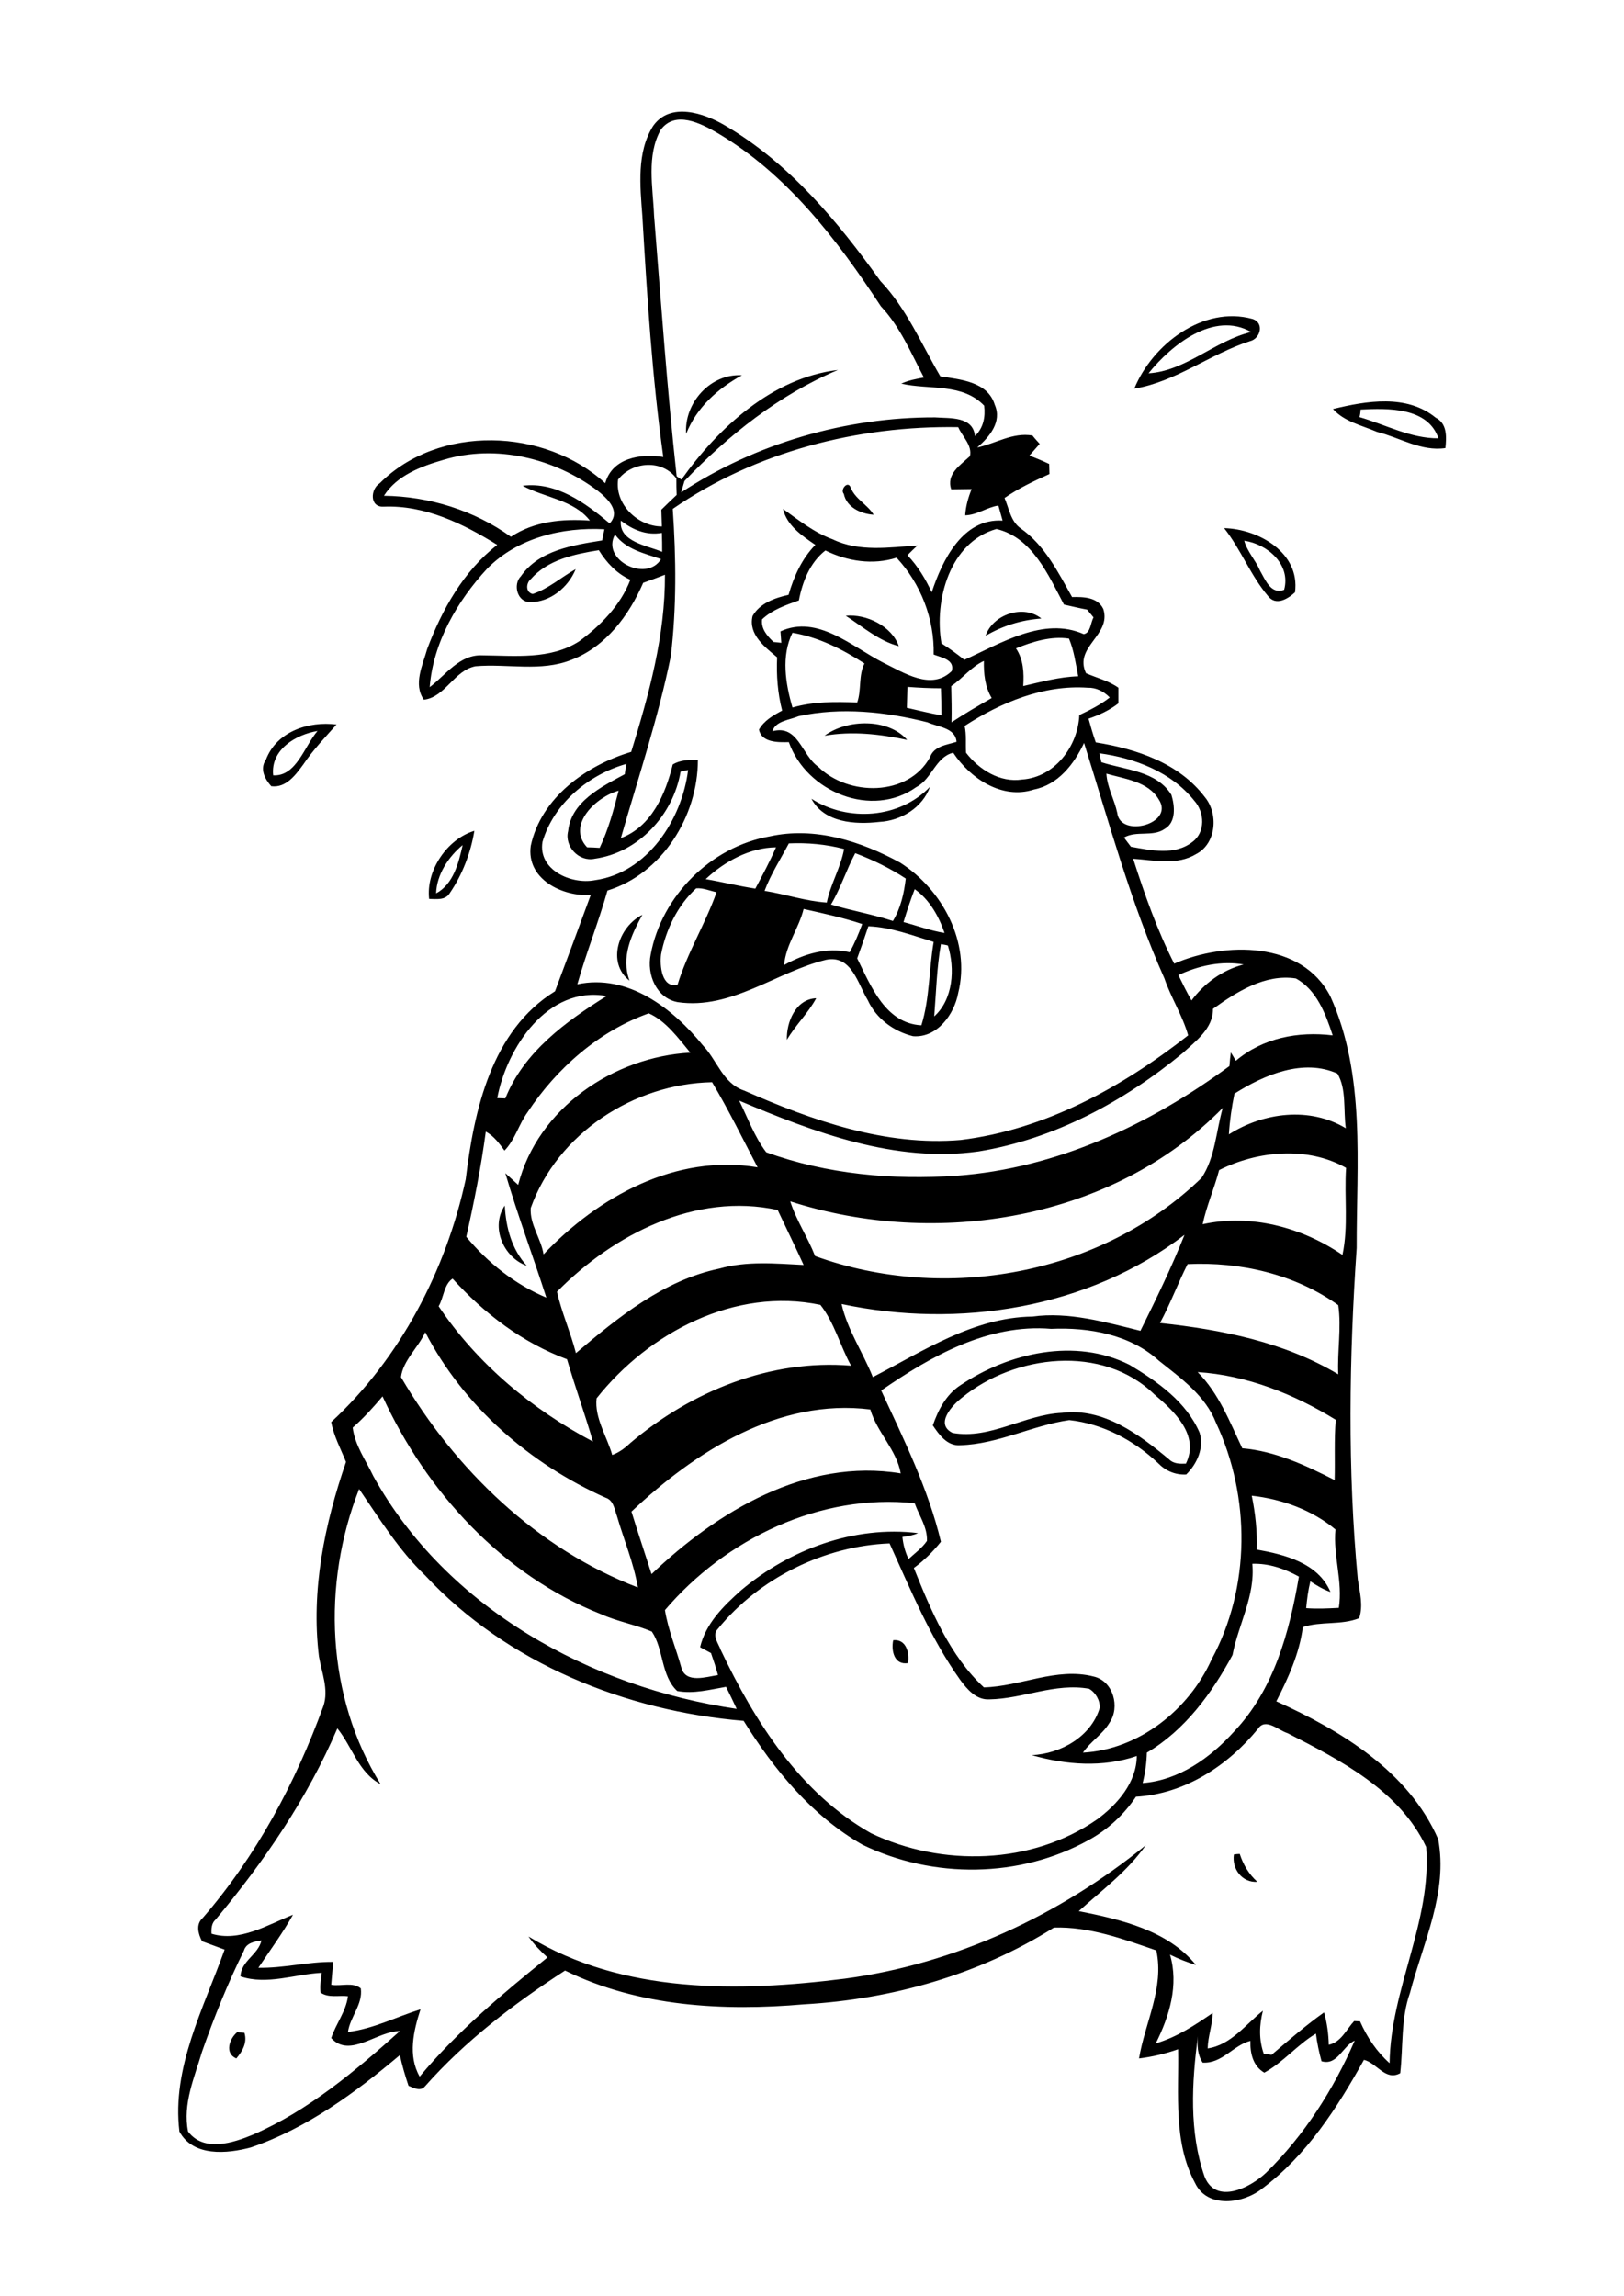 <?xml version="1.0" encoding="utf-8"?>
<!-- Generator: Adobe Illustrator 21.0.2, SVG Export Plug-In . SVG Version: 6.00 Build 0)  -->
<svg version="1.2" baseProfile="tiny" id="Layer_1" xmlns="http://www.w3.org/2000/svg" xmlns:xlink="http://www.w3.org/1999/xlink"
	 x="0px" y="0px" viewBox="0 0 582 823" overflow="scroll" xml:space="preserve">
<path d="M85,728.4c0.6,0.1,1.9,0.1,2.6,0.2c1.1,3.5-0.7,6.6-2.9,9.2C80.4,736,82.2,730.7,85,728.4 M442.2,664.7
	c0.5-0.1,1.6-0.2,2.1-0.2c1.2,3.8,3.3,7.3,6.3,10C445.2,674.9,441.4,669.9,442.2,664.7 M320.1,587.9c4.7-0.5,5.9,4.6,5.3,8.2
	C320.5,596.9,319.3,591.7,320.1,587.9 M344.7,501c-3.6,2.8-9.7,9.5-3.3,12.6c13.5,2.4,25.8-6.6,39.2-7.2
	c14.9-1.9,27.7,7.8,38.4,16.7c1.6,1.6,3.9,1.6,6,1.5c5-10.2-4.2-18.8-11.3-24.8C395.1,481.7,363.6,485.5,344.7,501 M344.2,496.5
	c17.4-11.7,41.2-17.1,60.6-7.3c10,6,20.3,13.2,25.1,24.3c1.7,5.4-0.9,11.2-4.8,15c-3.9,0.2-7.4-1.3-10.1-4.1
	c-8.7-8.2-19.8-14.1-31.8-15.4c-13.2,1.9-25.5,8.6-39,9c-4.7,0.4-7.6-3.7-9.9-7.1C336.2,505.4,339.1,499.8,344.2,496.5 M188.8,453.7
	c-8.4-3-13.1-13.9-7.9-21.6C181.3,440,183.4,447.8,188.8,453.7 M282,372.7c-0.2-6.4,3.2-14.6,10.5-14.9
	C289.6,363.2,285.1,367.4,282,372.7 M225.6,351.5c-8.3-6.5-3.9-19.4,4.6-23.6C226.2,335.2,222.5,343.1,225.6,351.5 M337.2,338.4
	c-1.5,8.5-1.7,17.2-2.4,25.9c6.8-6.1,7.5-17.1,4.9-25.4C339.1,338.7,337.8,338.5,337.2,338.4 M311.2,332c-1.3,3.9-2.6,7.7-4,11.5
	c4.9,9.9,10.1,23.3,23,24c3-9.6,2.7-20,4.4-29.9C327,335.3,319.3,332.3,311.2,332 M281,345.9c7.1-4,15.3-6.5,23.5-4.6
	c1.8-3.2,3.2-6.6,4.5-10.1c-6.9-2.3-13.9-3.8-21-5.4C286.3,332.7,281.6,338.7,281,345.9 M327.8,318.7c-1.5,3.9-2.8,7.8-4,11.8
	c4.9,1.3,9.7,3.1,14.7,3.9C336.5,328.5,333.1,322.4,327.8,318.7 M236.9,342.1c-0.5,4,0.2,12.1,5.9,10.9c3.5-11.5,10-21.9,14-33.2
	c-2.4-0.5-4.8-1.6-7.3-1.4C242.8,324.5,238.6,333.3,236.9,342.1 M306.5,305.8c-3.2,6-5.2,12.5-8.7,18.4c7.3,2.2,14.9,3.5,22.2,5.9
	c2.8-4.6,4-10,4.6-15.2C319,311.2,312.8,308.2,306.5,305.8 M274,319.3c7.5,1.2,14.7,3.7,22.3,4.2c1.3-6.6,5-12.5,6.2-19.2
	c-6.5-1.7-13.2-2.3-19.8-2C279.7,308,276.2,313.4,274,319.3 M252.9,315.1c5.9,1,11.8,2.5,17.8,3.4c2.6-4.9,5.2-9.7,7.4-14.8
	C268.7,303.8,259.6,308.8,252.9,315.1 M275.8,299.8c16.2-3.6,32.7,1.7,46.8,9.4c15.2,9.7,25.3,28.6,20.8,46.7
	c-1.4,7.7-7.6,16.2-16.2,15.5c-6.9-1.7-13.2-6.3-16.2-12.9c-3.6-5.9-5.8-16.3-14.9-14.5c-17.9,4.3-33.9,18-53.2,15.2
	c-7.7-1.4-11.2-10-9.7-17.1C237.1,321.1,254.8,303.5,275.8,299.8 M156.3,320.2c6.2-3.3,8.1-11,9.5-17.3
	C160.7,307.1,156.5,313.5,156.3,320.2 M153.8,322.2c-1.2-10.2,6.5-21.5,16.2-24.4c-1.3,7.9-4.3,15.7-8.8,22.3
	C159.6,322.8,156.4,322.2,153.8,322.2 M290.8,286.3c13.1,8.4,31.6,7.1,42.5-4.3c-2.7,7.5-10.4,12.2-18.2,12.6
	C306.5,295.6,295.3,294.9,290.8,286.3 M295.5,263.7c8.1-6,22.8-6.3,29.6,1.5C315.2,263.1,305.4,262,295.5,263.7 M97.9,277.9
	c8.3,0.5,11.2-10.5,15.9-15.9C106,263.3,96.9,268.7,97.9,277.9 M95.3,272.3c3.8-10.1,15.3-13.9,25.3-12.6
	c-4.1,4.6-8.4,9.1-11.9,14.3c-2.8,3.8-6.2,8.5-11.5,7.8C94.9,279.2,93,275.6,95.3,272.3 M303.1,220.7c7.4-0.7,16.5,3.7,19,10.9
	C315.1,229.8,309.1,224.6,303.1,220.7 M353.2,227.9c2.6-7.7,13.6-11.4,20-6.2C366.1,222.2,359.3,224.3,353.2,227.9 M445.9,193.8
	c1.1,4,4.1,7,5.7,10.8c1.9,3.3,3.9,8.6,8.6,6.8C462.7,202.3,454.2,195,445.9,193.8 M438.7,189.3c12.3,0.3,27.3,8.8,25.4,23
	c-2.6,2.4-6.9,5-9.7,1.3C448.2,206.3,444.7,196.9,438.7,189.3 M302.4,177c-1.4-1.5,1.4-4.8,2.4-2.4c1.6,4.3,6.1,6.2,8.3,9.9
	C308.6,184.2,303.4,181.9,302.4,177 M487.2,149.5c9.3,2.7,18.5,7.7,28.3,7.6c-3.8-11.2-18.2-10.8-27.9-10.3
	C487.6,147.5,487.4,148.9,487.2,149.5 M477.7,146.6c12-2.9,26.4-5.4,36.8,3.1c4.2,2.1,3.9,7,3.5,10.9c-8.7,1.3-16.4-3.8-24.5-5.8
	C488.1,152.5,481.7,151.1,477.7,146.6 M245.9,155.5c-0.8-11,8.7-21.7,20-21C257.2,139.3,249.6,146.1,245.9,155.5 M411.6,133.8
	c13.3-0.8,23.8-11.7,36.8-14.8C435.1,111.4,419.9,123.5,411.6,133.8 M406.5,139.3c6.5-15.9,24.7-29.8,42.3-25c4.4,1.3,3,7.1-0.9,8
	C433.6,126.9,421.5,136.8,406.5,139.3 M453.1,742.9c-4.1-2.4-5.1-7-5-11.4c-6.2,1.6-10.1,8.2-17.1,7.8c-1.9-2.9-2-6.2-1.7-9.5
	c-2.2,16.6-3.2,34.4,2.4,50.4c4.1,10.2,16.5,3.9,22.1-1.5c13.6-13.3,24.2-29.9,31.7-47.3c-4.4,2-6.2,9.1-11.9,7.4
	c-0.9-3.3-1.6-6.6-2-9.9C465,732.8,460,739.1,453.1,742.9 M87.4,699.2c-5.8,11.7-10.7,23.9-15,36.2c-2.7,9.2-7,18.7-5,28.6
	c5.7,7.5,16.1,4.1,23.3,1.1c19.8-8.6,36.6-22.8,52.6-37.1c-8.1-0.1-17.9,9.9-24.6,2.5c1.7-5.2,5.3-9.5,6-15c-3.2-0.4-7,0.7-9.8-1.3
	c-0.4-2.4,0.2-4.8,0.4-7.1c-9.7,0.5-19.6,4.5-29.1,1.3c0.1-5.5,6.4-7.8,7.5-12.9C91.2,695.9,88.2,696.4,87.4,699.2 M448.8,560.5
	c1.1,11.5-5,21.7-7.1,32.7c-7.4,13.7-17,26.9-30.7,35c-0.1,3.7-0.6,7.3-1.5,10.9c13-1,24.2-9,32.7-18.4c14.3-15,19.9-35.7,23.3-55.6
	C460.4,562.3,454.8,560.3,448.8,560.5 M257.3,583.8c-2.3,2.3,0.2,5.3,1,7.6c12.2,25.7,28.5,51.4,53.9,65.7c25.4,12.1,57.6,11.3,81-5
	c7.3-5.4,14.1-13.2,14.2-22.7c-12.3,4.2-25.3,3.2-37.6-0.3c10.3-0.5,21.2-6.6,24.3-16.9c0.2-2.7-1.5-5.6-3.8-6.9
	c-12.1-2.2-23.7,3.6-35.7,3.8c-4.7,0.3-8-3.6-10.5-7c-10.7-15-17.7-32.2-25.3-48.9C295.5,554.1,272.1,565.6,257.3,583.8
	 M238.3,577.1c1.1,7,4,13.8,5.9,20.7c1.6,5.7,8.9,3.2,13.1,2.6c-0.7-2.7-1.6-5.3-2.5-7.9c-1.3-0.7-2.6-1.4-3.9-2.1
	c2-8.5,8.4-14.8,14.7-20.4c17.3-14.6,40.5-23.3,63.4-20.5c-1.7,0.8-3.7,1.1-5.6,1.4c0.3,2.8,1,5.4,2.2,7.9c2.3-2.1,4.9-4,6.6-6.5
	c0.2-4.9-2.8-9-4.4-13.5C294,535.2,260.1,551.5,238.3,577.1 M448.6,536.1c1.3,6.3,2,12.8,1.8,19.3c10,1.8,22,4.8,26.4,15.2
	c-2.6-0.9-4.9-2.3-7.2-3.8c-0.8,3.2-1.2,6.4-1.5,9.6c3.9,0.3,7.8,0.1,11.7-0.1c1.5-9.4-2.1-18.7-1.2-28.1
	C470.2,541.2,459.4,537.3,448.6,536.1 M128.7,533.7c-13.4,34.1-11.8,74.4,7.7,105.8c-7.9-4.1-10.2-13.5-15.5-20
	c-10.7,25-26.2,47.7-43.6,68.5c-1.5,1.3-1.6,3.3-1.5,5.1c10.1,3.1,20.1-3.2,29.2-6.8c-3.7,6.6-8.2,12.7-12.4,19
	c9,0.2,17.8-2.2,26.8-2.1c-0.2,2.7-0.5,5.5-0.7,8.2c3.5,0.6,7.7-1.1,10.6,1.3c0.8,5.7-3.8,10.1-4.6,15.6c9.1-1.1,17.3-5.4,26-8.1
	c-2.5,7.7-4.6,16.6-0.3,24.1c13.4-16.1,29.6-29.6,45.8-42.7c-2.5-2.3-4.9-4.7-6.8-7.5c33.8,20.6,75.4,19.9,113.4,15.1
	c39.6-5.3,76.9-22.7,107.8-47.8c-6.5,9.3-15.7,16.1-24,23.6c15,3,31.8,6.8,42,19.3c-3.2-1-6.3-2.2-9.3-3.7c3.2,10.9-0.2,22-5.1,31.8
	c7.5-2.2,14-6.5,20.4-10.9c-0.1,4.3-1.7,8.4-1.8,12.7c8.3-1.2,13.6-8.6,19.8-13.5c-1.3,5.1-1.5,10.3,0.3,15.4
	c0.7,0.1,2.1,0.3,2.8,0.4c6.1-5.2,12.2-10.5,18.8-15.2c1.1,3.8,1.6,7.7,1.7,11.6c4.4-0.9,6.3-5.5,9.1-8.5c0.5,0,1.5,0.1,2.1,0.1
	c2.5,5.7,6,10.9,10.6,15c0.3-26.5,15.2-50.8,13.1-77.5c-9.5-20.2-30.7-31.1-49.7-40.8c-3.3-1-7.9-5.7-10.6-1.5
	C439.9,633,424.5,643,407.1,644c-4.3,6.4-10.1,11.8-16.9,15.5c-24.6,13.7-55.8,14-81.1,1.7c-18.1-10.3-31.7-26.9-42.6-44.4
	c-42.3-3.5-84.8-20.6-114.1-52.1C143,555.7,136.1,544.5,128.7,533.7 M226.3,541.8c2.3,7.5,4.8,14.9,7.2,22.4
	c23.6-22.5,55.4-41.7,89.3-36.1c-1.5-8.5-8.5-14.7-10.9-22.9C279.1,501.1,249.2,520.2,226.3,541.8 M126.4,511.7
	c0.8,6.4,4.7,11.7,7.4,17.4c26.2,47.3,77.8,75.7,130.2,83.4c-1.2-2.6-2.5-5.3-3.8-7.9c-5.8,1-11.6,2.6-17.5,1.5
	c-5.9-5.5-4.8-15-9.1-21.3c-5.9-2.5-12.3-3.6-18.1-6.2c-35.4-14-62.7-43.9-78.4-78.1C133.7,504.5,130.3,508.3,126.4,511.7
	 M429.2,491.8c7.6,7.6,11.5,17.8,16,27.3c11.8,1,22.7,6.1,33.1,11.4c0.2-7.2-0.2-14.4,0.4-21.6C463.8,499.7,446.8,492.9,429.2,491.8
	 M143.7,493.6c19.4,33.1,48.7,61.5,84.9,75.4c-1.5-8.8-5-17-7.5-25.6c-0.9-2.4-1.2-5.7-4.1-6.6c-27.1-12.1-50.9-32.8-64.6-59.3
	C149.9,483,144.4,487.7,143.7,493.6 M315.8,498.4c8,17.3,16.9,35.3,21.4,54.2c-2.8,3.5-6,6.7-9.7,9.4c6.1,15.2,12.9,31.5,25.1,42.8
	c13.1-0.3,26-7.3,39.3-3.9c7.1,1.6,9.6,11,5.7,16.6c-2.5,4.2-6.8,6.7-9.5,10.7c20.1-1.1,38-15.4,46.1-33.4c14-25.8,14-58.3,1.6-84.8
	c-3.8-9.8-12.6-16-20.5-22.3c-10.3-9.4-25.1-12-38.6-11.4C354.2,474.4,333.6,486.1,315.8,498.4 M213.8,501.2
	c-0.8,7,3.7,13.6,5.6,20.3c2.5-0.9,4.6-2.5,6.5-4.3c21.8-18.5,50.2-30.1,79.1-27.7c-3.9-7.1-6-15.5-11-21.8
	C263.4,461.3,232.5,477.6,213.8,501.2 M157.2,468.2c13.8,20.6,33.5,37,55.3,48.5c-2.9-9.9-6.4-19.6-9.3-29.5
	c-15.9-5.9-29.7-16.4-41-28.9C159.1,460.3,159,465.2,157.2,468.2 M425.6,453.1c-3.5,6.9-6.2,14.3-9.9,21.1
	c22.2,2.4,44.5,6.8,63.9,18.4c-0.4-8.2,1.2-16.7,0-24.8C464.1,456.7,444.5,452.2,425.6,453.1 M301.6,467.4
	c2.1,9.3,7.7,17.4,11.2,26.2c18-9.3,36.1-21.4,57.1-21.7c13.2-1.8,26.2,2,38.8,5.1c5.6-11.3,11.1-22.6,15.8-34.4
	C390,469.1,343.4,476.3,301.6,467.4 M199.6,463c1.7,7.5,4.9,14.6,6.8,22c15.2-12.9,31.4-26.1,51.4-30.3c9.9-2.8,20.2-1.8,30.2-1.3
	c-3-6.6-6.2-13.1-9.3-19.7C249.3,427.3,219.9,442.4,199.6,463 M436.9,419.4c-1.7,6.5-4.5,12.8-5.9,19.4c17.3-3.8,35.6,1.1,50.1,11
	c2.2-10.2,0.6-20.8,1.3-31.2C468.7,410.8,450.8,412.4,436.9,419.4 M283.2,430.6c2.2,6.9,6.3,12.9,8.9,19.6
	c46.6,16.9,102.6,6.8,138.5-28c4.9-7.3,5.2-16.7,7.6-25.1C398.8,437.3,335.7,447.5,283.2,430.6 M190.2,433
	c-0.4,5.9,3.7,10.9,4.6,16.6c19.6-20.7,47.4-36.1,76.7-31.2c-5.3-10.2-10.4-20.6-16.3-30.5C227.2,388.4,199.7,406.3,190.2,433
	 M442.4,392c-1,4.8-1.7,9.7-2,14.6c12.4-7.9,29-10,41.9-2.2c-0.9-6.4,0.3-14.1-3-19.6C467.1,379.3,453.1,385.2,442.4,392
	 M189.1,398.6c-3.2,4.4-4.5,9.9-8.3,13.8c-1.9-2.6-3.8-5.2-6.7-6.8c-1.7,12.7-4.2,25.3-7,37.7c7.7,9.3,17.5,17.1,28.7,21.8
	c-4.8-14.9-10.3-29.6-14.7-44.6c1.5,1.4,3.1,2.8,4.6,4.2c7-27.5,34.2-45.9,61.7-47.4c-4.3-5.2-8.8-11.4-14.9-14.1
	C214.6,369.6,199.5,382.9,189.1,398.6 M178.2,393.6c0.7,0,2.2,0.1,2.9,0.1c6.6-16.6,21.7-27.6,36.3-36.7
	C196.3,353.2,181.6,375.5,178.2,393.6 M434.7,361.6c0.1,7-6.2,11.6-10.9,15.9c-21,17.3-46,30.8-73.1,35.2
	c-29.8,4.2-58.8-6.8-85.8-18.2c3.1,6.2,5.5,13,9.7,18.5c21.7,7.9,45.4,10,68.3,8.4c35.7-2.6,69.2-18.3,97.7-39.3
	c0.1-1.6,0.3-3.3,0.5-4.9c0.4,0.7,1.3,2.2,1.8,3c9.7-8.2,22.3-10.6,34.7-9.1c-2.5-7.7-5.8-16.4-13.2-20.4
	C453.4,349,443.2,355.5,434.7,361.6 M422.3,349.5c1.5,3.1,3,6.1,4.7,9.1c4.6-6.2,11.2-11,18.7-12.9
	C437.8,344.3,429.5,346.1,422.3,349.5 M210.4,303.7c1.1,0,3.3,0.1,4.5,0.2c3.1-6.5,5-13.5,6.8-20.5
	C213.7,285.6,202.9,295.7,210.4,303.7 M400.4,291.4c1.1,9.1,20.6,3.9,14.9-4.8c-3.8-6.5-12.2-7.4-18.8-9.3
	C396.8,282.3,399.4,286.6,400.4,291.4 M194.4,301.8c-1.6,10,10.3,15.3,18.7,13.7c18.9-2.6,31.3-21.7,33.5-39.5
	c-0.7,0.1-2,0.4-2.7,0.6c-2.6,15.4-15,29-30.8,31.2c-5.6,1.2-10.9-4.4-9.5-9.9c1.1-10.6,12-15.9,20.3-20.4c0.1-0.9,0.4-2.8,0.6-3.7
	C211,277.6,198.4,288,194.4,301.8 M394,270c0.2,0.8,0.5,2.4,0.7,3.2c8.6,2.8,19.8,3.1,25.1,11.7c1.2,3.9,1.8,9.8-2.4,12.2
	c-4.3,3-10.1,0.5-14.6,3.1c0.6,0.8,1.9,2.5,2.5,3.3c7.2,1.3,15.7,3.2,22-1.7c4.8-3.5,4.4-10.7,0.7-14.8
	C419.8,276.7,406.6,271.7,394,270 M286.2,256.7c-3.2,1.4-8.2,1.6-9.4,5.4c9.3-2.5,10.4,8.5,16.4,12.7c10.8,10.7,32.3,10.8,40.1-3.4
	c1.4-4,6-4.4,9.5-5.5c-0.4-5.1-6.7-5.3-10.4-7C317.4,255.1,301.4,253.4,286.2,256.7 M345.7,260.2c0.7,3.2,0.3,6.4,0.5,9.6
	c4.7,6.1,12.2,10.8,20.1,9.6c11.7-0.8,20-11.9,20.5-23.1c3.8-1.8,7.6-3.7,10.9-6.3c-2.1-2.2-4.9-3.6-7.9-3.5
	C374,245.4,358.6,251.8,345.7,260.2 M325.2,246.2c-0.1,2.5-0.1,5-0.2,7.5c4.1,0.9,8.2,2,12.4,2.7c0-3.3-0.1-6.5-0.2-9.7
	C333.2,246.7,329.2,246.5,325.2,246.2 M340.9,245.9c0.1,4.3,0.2,8.7,0.1,13c4.7-3.1,9.5-5.9,14.4-8.7c-2.4-4-2.9-8.7-2.8-13.3
	C348,239,345,243.2,340.9,245.9 M364.1,232.4c2.7,4,2.9,8.8,2.6,13.5c6.5-1.5,13-3.3,19.7-3.5c-0.9-4.6-1.5-9.2-3.3-13.5
	C376.7,227.9,370,230,364.1,232.4 M284,253.6c7.6-2.2,15.4-2.1,23.2-1.8c1.6-4.6,0.4-9.6,2.6-14c-7.9-5.1-16.4-9.4-25.8-11
	C279.9,235.1,281.5,245,284,253.6 M286.3,215.2c-4.7,1.7-9.5,3.3-13.2,6.8c-0.4,3.4,1.8,5.9,4.1,8.1c0.7,0.1,2.1,0.2,2.8,0.3
	c-0.1-1.4-0.2-2.8-0.3-4.1c13.3-6.1,25.6,5.5,36.8,11.2c7.4,3.6,17.3,10.2,24.6,3c1.1-4.1-3.7-4.8-6.5-5.9
	c0.3-12.7-4.6-25.4-13.3-34.7c-8.5,2.7-17.6,1.3-25.5-2.6C290.3,201.6,287.6,208.4,286.3,215.2 M236.9,200.4
	c-6-2.1-12.5-3.4-16.5-8.8C215.3,200.7,231.7,208.9,236.9,200.4 M337.4,230.6c2.8,1.8,5.6,3.8,8.2,5.9c13.1-5.9,28.4-15.6,42.8-9.2
	c2.5-0.5,2.4-4.1,3.5-6c-0.6-0.7-1.7-2.1-2.3-2.8c-2.8-0.5-5.5-1.2-8.3-1.8c-5.6-10.6-11.4-24.1-24.2-27.1
	C340.4,194.3,334.7,215.1,337.4,230.6 M174.7,203.7c-10.8,11.6-19.5,26.7-20.7,42.6c5.8-4.4,10.7-11.8,18.9-11.4
	c11.6,0.1,24.3,1.6,34.6-5c7.7-5.6,15-13.1,18.4-22.1c-4.9-2.2-8.5-6.1-11.3-10.6c-8.7,1.4-18.3,3.4-24.4,10.4
	c-1.7,1.4-1.9,4.7,0.7,5.3c5.7-1.9,10.2-6,15.4-8.9c-2.6,6.5-9.2,11.9-16.3,11.8c-4.6,0.1-6.3-6.3-3.3-9.3
	c6.5-9.3,18.6-11.1,29.1-12.8c0.2-1,0.6-3,0.8-4C201.4,188.9,185.5,192.8,174.7,203.7 M237.3,197.8c0-2.3,0-4.5-0.1-6.8
	c-5.5,1-10.5-1.1-14.7-4.4C221.7,194.2,231.9,195.5,237.3,197.8 M221.5,171.9c-1.2,8.8,7,16.8,15.7,16.8c-0.1-2-0.1-4-0.2-6
	c1.8-1.8,3.6-3.5,5.5-5.3c-0.1-2-0.1-3.9-0.1-5.9C237.4,164.6,226.6,165.3,221.5,171.9 M159,164.8c-8,2.3-16.8,5.6-21.4,12.9
	c16.2,0.2,32.3,5.2,45.5,14.7c8.4-5.6,18.5-6.5,28.3-5.8c-5.8-7.5-16.3-8.2-24.1-12.5c12.1-1.5,22.5,6.2,31.2,13.5
	c4.1-4.4-0.9-9-4.3-11.7C198.8,164.3,177.8,159.1,159,164.8 M241.1,182.4c1.2,17.6,1.4,35.3-0.7,52.8c-4.5,22.1-11.7,43.6-17.9,65.2
	c11-4.1,16-15.8,18.6-26.4c2.7-1.6,5.9-1.7,9-1.6c0,20.1-12.7,40.7-32.4,46.8c-3.2,11.3-7.6,22.3-10.8,33.6
	c18.1-3.9,34.3,8.7,45,21.9c5.1,5.3,7.2,13.7,14.8,16.2c24.3,10.7,50.6,20,77.6,17.7c30.3-3.7,57.8-18.9,81.5-37.5
	c-2-7.1-6.1-13.4-8.5-20.4c-12.1-27.2-19.9-56.1-28.8-84.4c-3.6,7.6-9.3,15-18,16.7c-11.4,3.7-22.8-4-28.9-13.2
	c-6.3,1.5-7.6,9.4-13.2,12.3c-15.9,11.4-39.4,1.8-45.7-16.1c-3.8,0.1-9.8,0.2-10.7-4.5c1.8-3.2,5.1-5.1,8.3-6.8
	c-1.6-6.2-2.1-12.7-1.8-19.1c-4.4-3.7-10.4-8.2-8.8-14.8c2.6-4.6,8-6.5,12.9-7.6c1.9-6.6,4.8-13,9.6-17.9
	c-4.8-3.3-10.2-6.9-11.6-12.9c5.7,4.1,11.2,8.5,17.8,10.9c9.5,4.6,20.3,2.9,30.4,2.2c-1.2,1.1-2.4,2.3-3.6,3.5
	c3.7,3.9,6.5,8.5,8.7,13.3c3.8-11.5,11.1-26.6,25.4-25.7c-0.5-1.8-1-3.6-1.5-5.4c-4.1,0.6-7.6,3.4-11.9,3.5c0.2-3.3,1.1-6.4,2.3-9.4
	c-2.4,0-4.9,0.1-7.3,0.1c-1.9-5.5,3.3-8.7,6.7-11.9c0.9-3.9-2.8-7.1-4.2-10.4C307.4,152.5,270.8,161.9,241.1,182.4 M236.8,46.5
	c-5.2,9.3-2.8,20.6-2.4,30.8c2.5,31.1,4.7,62.4,8.1,93.4l1.7,1.2c13.2-18.6,32.6-36.5,56.1-39.3c-21.1,8.9-39.3,23.4-55,39.8
	c-0.3,1-0.9,3.1-1.2,4.1c26.7-17.6,59.1-27,91-26.9c5.2,0.4,13.6-0.5,14.3,6.7c3-2.9,3.8-6.8,3.3-10.9c-7.8-8.2-19.8-5.6-29.7-7.9
	c2.6-1.2,5.4-1.7,8.1-2.2c-4.6-8.7-8.5-18.2-15.4-25.5c-15.7-23.9-33.7-47.5-58.7-62.2C251.1,44.2,242,39.5,236.8,46.5 M234.1,45.1
	c6.1-8.6,18.1-4.6,25.6-0.2c23,13.4,40.5,34.4,55.8,55.8c9.4,9.9,14.7,22.6,21.5,34.2c7.2,1.1,17,1.9,19.5,10.2
	c2.7,6.1-2,11.6-6.3,15.3c6.6-1.4,12.7-5.5,19.8-4.3c0.6,0.8,1.9,2.2,2.6,3c-1.2,1.4-2.5,2.8-3.7,4.2c2.4,0.9,4.8,1.9,7.1,3
	c0,1.2,0.1,2.4,0.1,3.6c-5.5,2.5-11.1,5.1-16.1,8.6c1.6,3.7,2.2,8.4,5.8,10.9c8.6,6,13.4,15.7,18.4,24.6c4-0.1,9.2,0,11.2,4.3
	c3,9.4-10.7,13.5-6.2,23c3.9,1.7,8.1,2.7,11.6,5.2c0,1.9,0,3.7,0,5.6c-3.2,2.5-6.9,4.2-10.7,5.5c0.8,2.9,1.6,5.7,2.6,8.5
	c14.5,2.3,29.8,7.4,39,19.5c5,5.9,4.3,16.7-3,20.5c-6.9,4.2-15.1,2.2-22.6,1.7c4.1,12.8,8.6,25.6,14.7,37.6
	c18.1-7.9,45.8-8.2,56,11.8c12.7,28.2,9.3,60,9.4,90.1c-2.7,39.5-3.3,79.3,0.4,118.8c0.7,4.6,2,9.3,0.5,13.9
	c-6.5,2.6-13.7,1-20.2,3.2c-1.2,9.4-5.2,18.2-9.5,26.6c23.2,10.5,47.4,25.1,58,49.4c3.6,19-5.4,37.1-10.1,55.1
	c-3.3,9.2-2.4,19.2-3.5,28.8c-5.3,2.9-8.4-3.7-13-4.8c-9.5,17.1-20.5,34.2-36.4,46.1c-6.8,5.5-19.7,7.3-24.1-1.9
	c-7.9-14.7-5.8-31.9-6.1-48c-4.5,1.6-9.2,2.7-14,3.3c2.1-12.8,9.1-25.2,6.2-38.7c-11.8-4.1-24.1-8.6-36.7-8.2
	c-26.8,16.9-58.1,25.7-89.5,27.5c-28.9,2.5-59.3,0.9-85.7-12.1c-18.2,11.8-35.8,25.2-50.2,41.5c-1.7,2-4.1,0.5-5.9-0.2
	c-1.2-3.6-2.3-7.3-3.1-11c-16,13.5-33.4,26.3-53.4,33.1c-8.5,2.3-20.7,3.4-25.6-5.7c-2.8-22.9,8.7-44.2,16.2-65.2
	c-2.7-1-5.4-2-8.1-3c-1.4-2.7-2.3-6.1,0.3-8.4c19.2-22.2,33.2-48.4,43.2-75.9c2-5.9-0.6-11.9-1.6-17.8c-2.9-23.6,2-47.4,9.7-69.7
	c-1.9-4.7-4.4-9.3-5.3-14.3c24.7-22.8,41.1-54.3,48.2-87c3-24.8,9.2-53.3,32-67.4c4.3-11.5,8.6-23,12.8-34.5
	c-10.2,0.6-23.1-5.7-21.5-17.6c3.7-17.3,19.9-28.9,36-33.7c6.4-20.7,12.2-41.7,12.1-63.5c-2.6,1-5.2,2-7.8,2.9
	c-5.1,11.7-13.4,22.9-25.7,27.6c-11,4.4-23,1.3-34.4,2.3c-7.7,1.5-10.8,11.1-18.5,12c-3.9-5.6-0.4-12.4,1.2-18.2
	c5.3-14.1,13-27.9,25.1-37.3c-12.2-7.6-25.9-14.3-40.7-13.7c-5.1,0.3-4.8-6.3-1.4-8.4c21.1-21.1,59.1-19.9,80.8,0
	c2.5-9.1,12.7-10.7,20.8-9.4c-4-28.7-5.8-57.6-7.5-86.4C229.4,66.6,228.1,54.5,234.1,45.1"/>
</svg>
